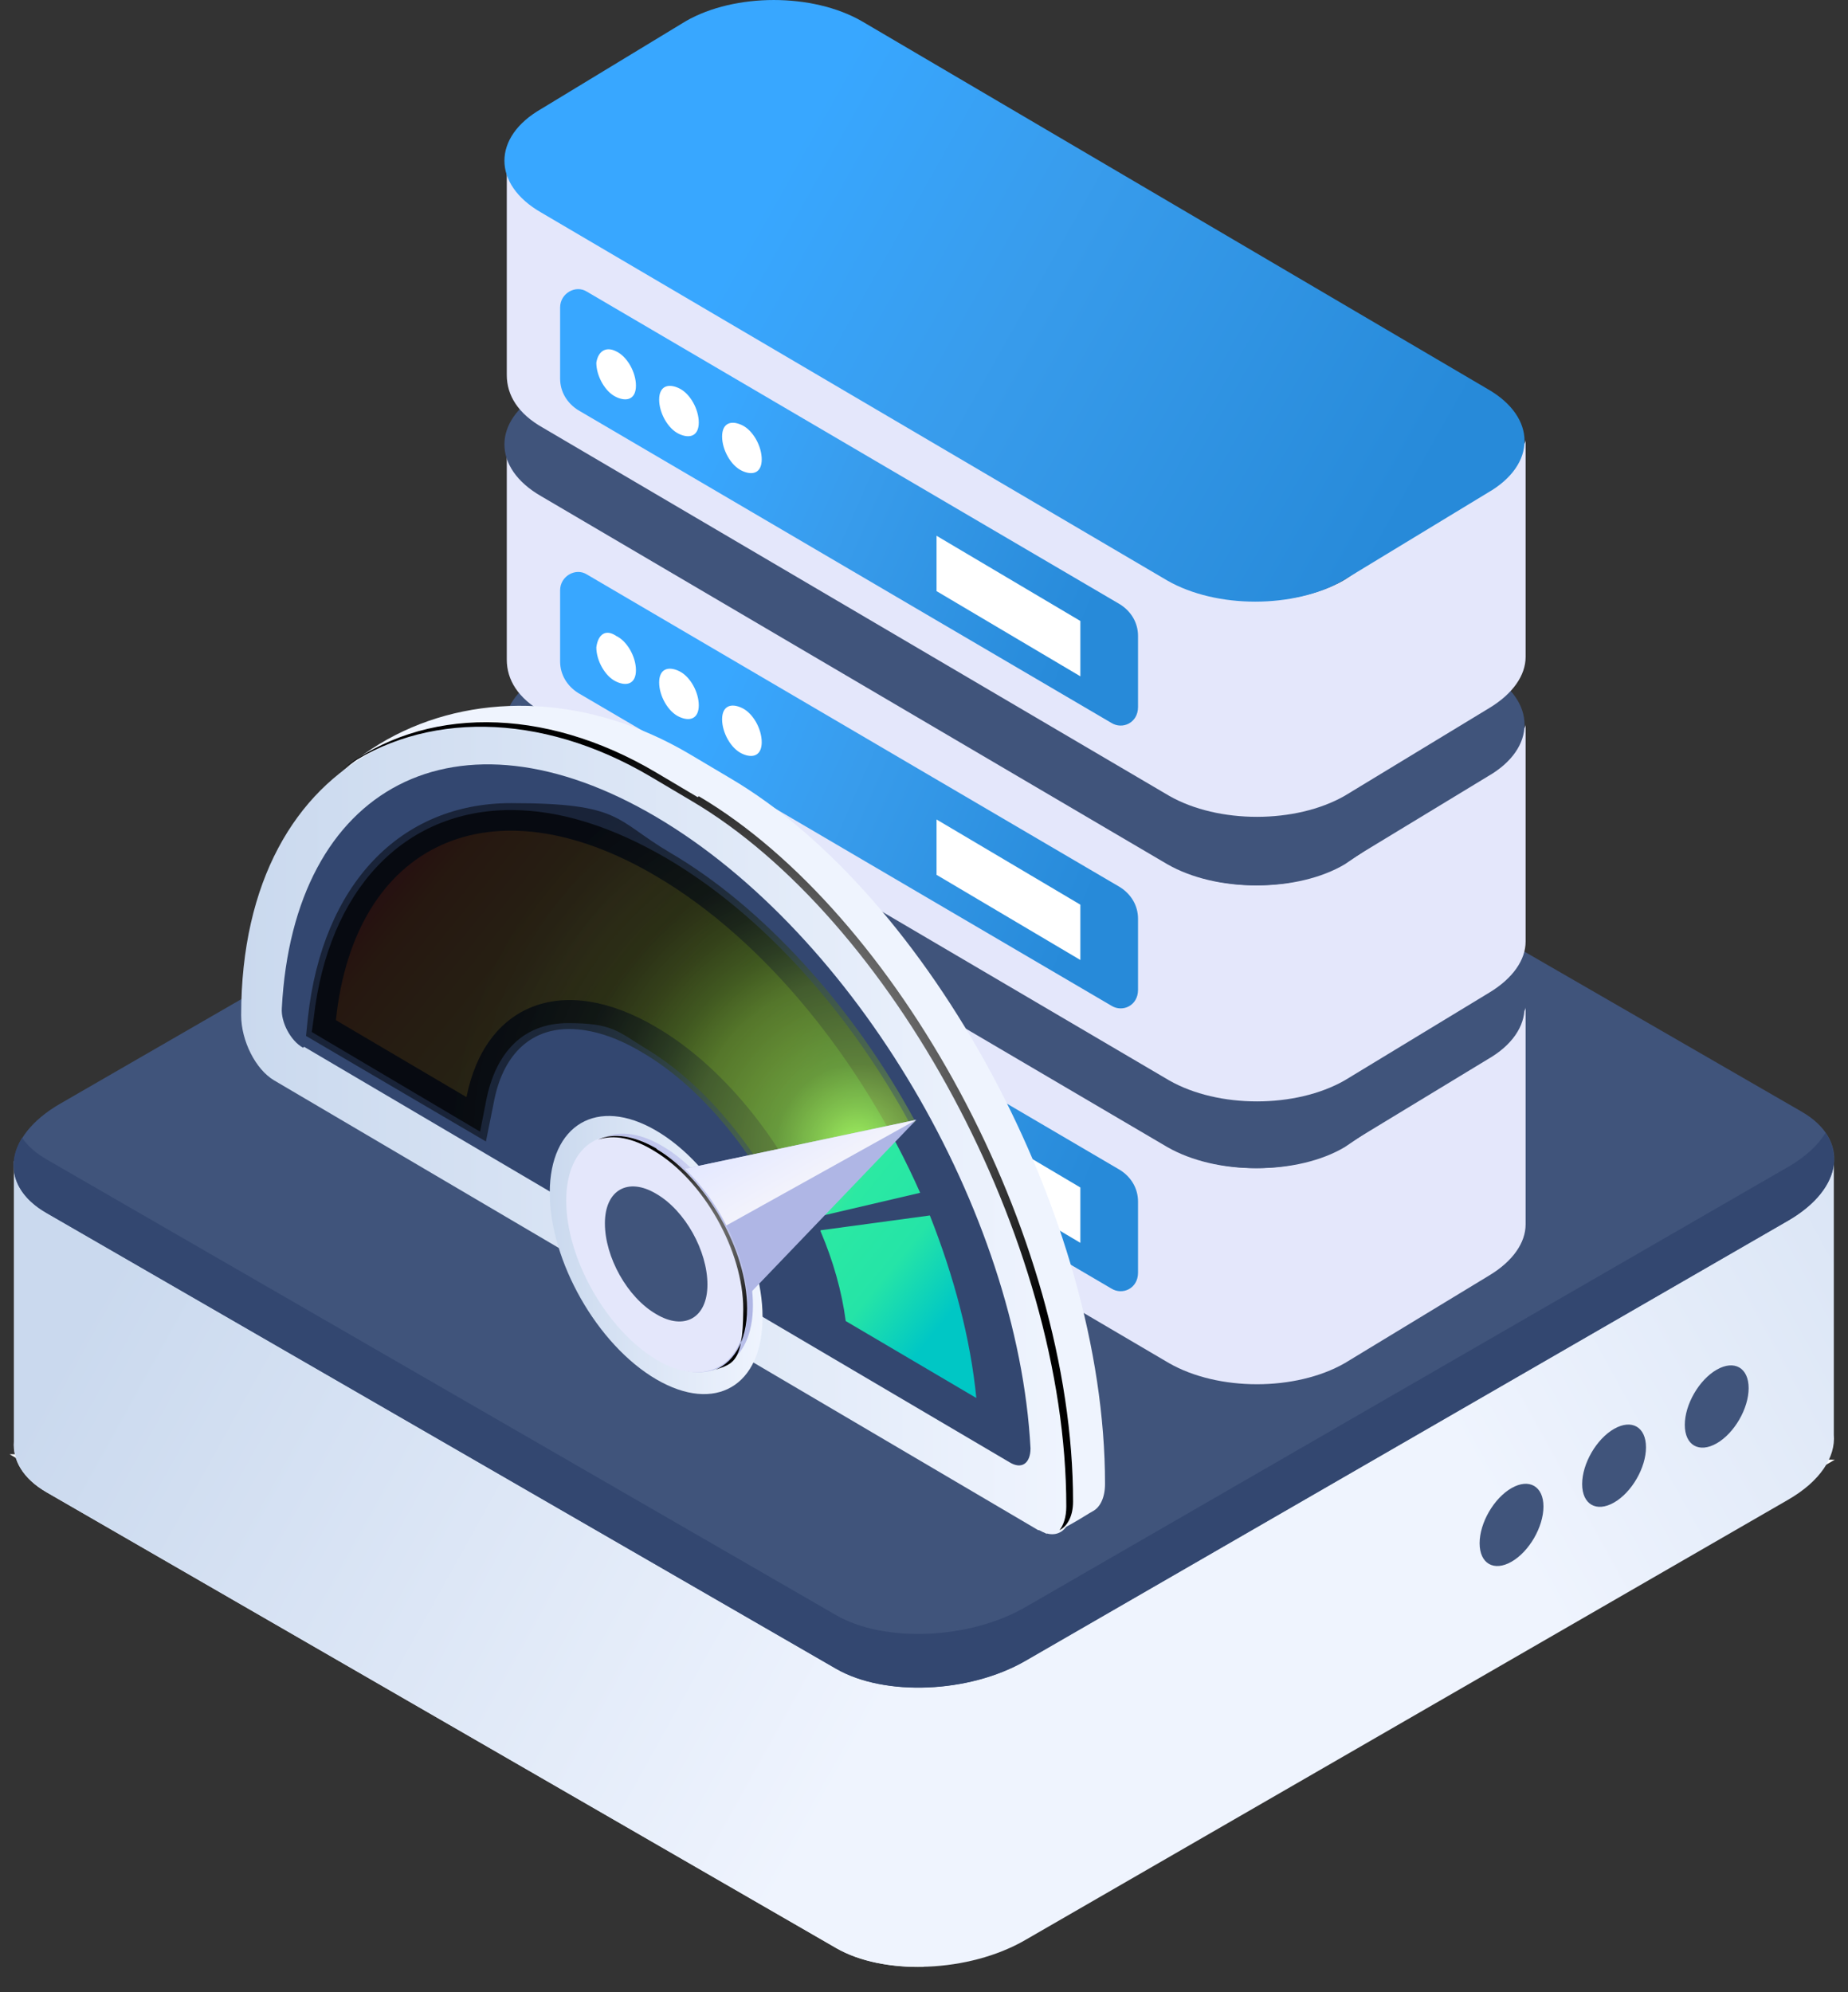 <?xml version="1.0" encoding="UTF-8"?> <svg xmlns="http://www.w3.org/2000/svg" width="64" height="69" viewBox="0 0 64 69" fill="none"><rect x="0" y="0" width="64" height="69" fill="#333333" stroke="none"/><g id="Group 1000002071"><g id="Group"><g id="Group_2"><g id="Group_3"><path id="Vector" d="M63.543 50.556L0.332 50.367L28.821 66.972C30.804 68.05 33.193 68.056 35.176 66.983L63.543 50.556Z" fill="white"></path></g></g><path id="Vector_2" d="M63.509 49.689V40.25L42.348 40.239L35.031 36.017C33.353 35.05 30.42 35.167 28.481 36.289L21.659 40.228L0.481 40.217V49.922C0.431 50.578 0.798 51.211 1.603 51.678L28.953 67.467C30.631 68.433 33.564 68.317 35.503 67.194L61.914 51.95C63.037 51.306 63.575 50.467 63.509 49.689Z" fill="url(#paint0_linear_5951_239039)"></path><path id="Vector_3" d="M32 35.372C30.772 35.4 29.494 35.711 28.489 36.294L21.667 40.233L0.489 40.222V49.928C0.439 50.583 0.806 51.217 1.611 51.683L28.961 67.472C29.767 67.939 30.867 68.15 32 68.122V35.372Z" fill="url(#paint1_linear_5951_239039)"></path><path id="Vector_4" d="M28.959 57.8L1.609 42.011C-0.069 41.044 0.142 39.35 2.081 38.228L28.492 22.983C30.431 21.867 33.364 21.744 35.042 22.711L62.392 38.5C64.07 39.467 63.859 41.161 61.92 42.283L35.509 57.528C33.57 58.644 30.637 58.767 28.959 57.8Z" fill="#40547B"></path><path id="Vector_5" d="M61.915 40.422L35.504 55.667C33.565 56.783 30.632 56.906 28.954 55.939L1.604 40.15C1.232 39.933 0.954 39.683 0.765 39.406C0.187 40.333 0.448 41.339 1.604 42.005L28.954 57.794C30.632 58.761 33.565 58.644 35.504 57.522L61.915 42.278C63.42 41.411 63.876 40.194 63.221 39.239C62.959 39.667 62.526 40.072 61.915 40.422Z" fill="#334770"></path><g id="Group_4"><path id="Vector_6" d="M53.453 52.178C53.453 52.883 52.959 53.739 52.348 54.089C51.737 54.439 51.242 54.156 51.242 53.45C51.242 52.744 51.737 51.889 52.348 51.539C52.959 51.189 53.453 51.478 53.453 52.178Z" fill="#40547B"></path><path id="Vector_7" d="M57.004 50.128C57.004 50.833 56.51 51.689 55.898 52.039C55.287 52.389 54.793 52.105 54.793 51.4C54.793 50.694 55.287 49.839 55.898 49.489C56.51 49.139 57.004 49.422 57.004 50.128Z" fill="#40547B"></path><path id="Vector_8" d="M60.559 48.078C60.559 48.783 60.064 49.639 59.453 49.989C58.842 50.339 58.348 50.056 58.348 49.35C58.348 48.644 58.842 47.789 59.453 47.439C60.064 47.089 60.559 47.372 60.559 48.078Z" fill="#40547B"></path></g></g><g id="Group_5"><path id="Vector_9" d="M52.835 34.922V42.406C52.835 43.045 52.388 43.683 51.583 44.17L46.572 47.212C44.872 48.186 42.187 48.186 40.487 47.212L18.803 34.466C17.939 33.979 17.551 33.34 17.551 32.641V25.157C17.551 25.796 40.487 39.729 40.487 39.729C42.187 40.702 44.931 40.702 46.572 39.729C46.572 39.729 52.835 35.531 52.835 34.892V34.922Z" fill="#E4E7FB"></path><path id="Vector_10" d="M38.785 40.52L20.323 29.69C19.935 29.447 19.398 29.69 19.398 30.238V32.702C19.398 33.158 19.637 33.553 20.025 33.797L38.487 44.627C38.875 44.87 39.412 44.627 39.412 44.079V41.615C39.412 41.159 39.173 40.763 38.785 40.52Z" fill="url(#paint2_linear_5951_239039)"></path><path id="Vector_11" d="M51.523 33.097C53.223 34.071 53.223 35.713 51.523 36.687L46.512 39.729C44.812 40.702 42.128 40.702 40.428 39.729L18.744 26.983C17.044 26.009 17.044 24.367 18.744 23.393L23.755 20.351C25.455 19.378 28.139 19.378 29.839 20.351L51.523 33.097Z" fill="#40547B"></path><path id="Vector_12" d="M21.338 31.82C21.726 32.002 22.024 32.55 22.024 33.006C22.024 33.462 21.726 33.584 21.338 33.402C20.951 33.219 20.652 32.672 20.652 32.215C20.712 31.759 20.98 31.576 21.338 31.82Z" fill="white"></path><path id="Vector_13" d="M23.514 33.036C23.902 33.219 24.2 33.767 24.2 34.223C24.2 34.679 23.902 34.801 23.514 34.618C23.126 34.436 22.828 33.888 22.828 33.432C22.828 32.976 23.126 32.854 23.514 33.036Z" fill="white"></path><path id="Vector_14" d="M25.694 34.314C26.082 34.496 26.38 35.044 26.38 35.5C26.38 35.957 26.082 36.078 25.694 35.896C25.306 35.713 25.008 35.166 25.008 34.709C25.008 34.253 25.306 34.132 25.694 34.314Z" fill="white"></path><path id="Vector_15" d="M37.415 41.128L32.434 38.177V40.094L37.415 43.045V41.128Z" fill="white"></path><path id="Vector_16" d="M52.835 25.127V32.611C52.835 33.249 52.388 33.888 51.583 34.375L46.572 37.417C44.872 38.39 42.187 38.39 40.487 37.417L18.803 24.671C17.939 24.184 17.551 23.545 17.551 22.846V15.362C17.551 16.001 40.487 29.934 40.487 29.934C42.187 30.907 44.931 30.907 46.572 29.934C46.572 29.934 52.835 25.736 52.835 25.097V25.127Z" fill="#E4E7FB"></path><path id="Vector_17" d="M38.785 30.724L20.323 19.895C19.935 19.651 19.398 19.956 19.398 20.442V22.907C19.398 23.363 19.637 23.758 20.025 24.002L38.487 34.831C38.875 35.075 39.412 34.831 39.412 34.284V31.82C39.412 31.363 39.173 30.968 38.785 30.724Z" fill="url(#paint3_linear_5951_239039)"></path><path id="Vector_18" d="M51.523 23.302C53.223 24.275 53.223 25.918 51.523 26.891L46.512 29.933C44.812 30.907 42.128 30.907 40.428 29.933L18.744 17.187C17.044 16.214 17.044 14.571 18.744 13.598L23.755 10.556C25.455 9.582 28.139 9.582 29.839 10.556L51.523 23.302Z" fill="#40547B"></path><path id="Vector_19" d="M21.338 22.024C21.726 22.207 22.024 22.754 22.024 23.211C22.024 23.667 21.726 23.789 21.338 23.606C20.951 23.424 20.652 22.876 20.652 22.42C20.712 21.963 20.98 21.781 21.338 22.024Z" fill="white"></path><path id="Vector_20" d="M23.514 23.241C23.902 23.424 24.2 23.971 24.2 24.427C24.2 24.884 23.902 25.006 23.514 24.823C23.126 24.64 22.828 24.093 22.828 23.637C22.828 23.18 23.126 23.059 23.514 23.241Z" fill="white"></path><path id="Vector_21" d="M25.694 24.519C26.082 24.701 26.38 25.249 26.38 25.705C26.38 26.161 26.082 26.283 25.694 26.101C25.306 25.918 25.008 25.37 25.008 24.914C25.008 24.458 25.306 24.336 25.694 24.519Z" fill="white"></path><path id="Vector_22" d="M37.415 31.333L32.434 28.382V30.299L37.415 33.249V31.333Z" fill="white"></path><path id="Vector_23" d="M52.835 15.271V22.754C52.835 23.393 52.388 24.032 51.583 24.519L46.572 27.561C44.872 28.534 42.187 28.534 40.487 27.561L18.803 14.815C17.939 14.328 17.551 13.689 17.551 12.989V5.506C17.551 6.145 40.487 20.077 40.487 20.077C42.187 21.051 44.931 21.051 46.572 20.077C46.572 20.077 52.835 15.94 52.835 15.241V15.271Z" fill="#E4E7FB"></path><path id="Vector_24" d="M38.785 20.929L20.323 10.1C19.935 9.856 19.398 10.16 19.398 10.647V13.111C19.398 13.568 19.637 13.963 20.025 14.206L38.487 25.036C38.875 25.279 39.412 25.036 39.412 24.488V22.024C39.412 21.568 39.173 21.172 38.785 20.929Z" fill="url(#paint4_linear_5951_239039)"></path><path id="Vector_25" d="M51.523 13.476C53.223 14.45 53.223 16.092 51.523 17.066L46.512 20.108C44.812 21.081 42.128 21.081 40.428 20.108L18.744 7.362C17.044 6.388 17.044 4.746 18.744 3.772L23.755 0.73C25.455 -0.243 28.139 -0.243 29.839 0.73L51.523 13.476Z" fill="url(#paint5_linear_5951_239039)"></path><path id="Vector_26" d="M21.338 12.168C21.726 12.351 22.024 12.898 22.024 13.355C22.024 13.811 21.726 13.933 21.338 13.75C20.951 13.568 20.652 13.02 20.652 12.564C20.712 12.168 20.98 11.986 21.338 12.168Z" fill="white"></path><path id="Vector_27" d="M23.514 13.446C23.902 13.628 24.2 14.176 24.2 14.632C24.2 15.088 23.902 15.21 23.514 15.028C23.126 14.845 22.828 14.298 22.828 13.841C22.828 13.385 23.126 13.263 23.514 13.446Z" fill="white"></path><path id="Vector_28" d="M25.694 14.723C26.082 14.906 26.38 15.454 26.38 15.91C26.38 16.366 26.082 16.488 25.694 16.305C25.306 16.123 25.008 15.575 25.008 15.119C25.008 14.663 25.306 14.541 25.694 14.723Z" fill="white"></path><path id="Vector_29" d="M37.415 21.507L32.434 18.556V20.473L37.415 23.424V21.507Z" fill="white"></path></g><g id="Group_6"><path id="Vector_30" d="M36.259 53.134L10.665 36.733C10.028 36.358 9.526 35.367 9.526 34.478L8.621 34.82C8.621 25.526 17.03 22.076 23.864 26.107L25.304 26.962C32.138 30.993 38.269 42.098 38.269 51.391C38.269 51.87 38.101 52.211 37.833 52.348C37.632 52.45 36.493 53.236 36.225 53.066L36.259 53.134Z" fill="#EFF4FE"></path><path id="Vector_31" d="M35.956 52.997L9.491 37.417C8.854 37.041 8.352 36.05 8.352 35.162C8.352 25.868 15.889 22.793 22.723 26.825L24.164 27.679C30.998 31.711 37.128 42.815 37.128 52.109C37.128 52.963 36.626 53.373 35.989 52.997H35.956Z" fill="url(#paint6_linear_5951_239039)"></path><path id="Vector_32" style="mix-blend-mode:color-dodge" d="M24.164 27.611L22.724 26.756C18.804 24.433 14.65 24.467 11.836 26.654C14.65 24.638 18.703 24.638 22.523 26.893L23.963 27.747C30.797 31.779 36.928 42.883 36.928 52.177C36.928 52.553 36.827 52.826 36.693 52.997C36.961 52.86 37.162 52.519 37.162 52.006C37.162 42.713 31.032 31.608 24.198 27.576L24.164 27.611Z" fill="url(#paint7_radial_5951_239039)"></path><path id="Vector_33" d="M10.497 36.289C10.062 36.05 9.727 35.401 9.76 34.922C10.162 27.201 15.824 24.228 22.725 28.294C29.626 32.36 35.254 41.995 35.689 50.161C35.689 50.674 35.388 50.913 34.952 50.639L10.531 36.255L10.497 36.289Z" fill="#334770"></path><g id="Group_7"><path id="Vector_34" d="M28.215 42.166L31.867 41.312C29.857 36.767 26.507 32.565 22.721 30.344C16.993 26.962 12.269 29.216 11.633 35.333L16.155 37.998C16.792 34.786 19.472 33.658 22.721 35.572C25 36.904 27.009 39.398 28.215 42.132V42.166Z" fill="url(#paint8_linear_5951_239039)"></path><path id="Vector_35" d="M28.418 42.644C28.854 43.669 29.155 44.728 29.289 45.754L33.812 48.419C33.611 46.368 33.041 44.216 32.203 42.097L28.418 42.61V42.644Z" fill="url(#paint9_linear_5951_239039)"></path></g><path id="Vector_36" d="M26.409 45.617C26.409 48.009 24.768 48.965 22.724 47.77C20.681 46.574 19.039 43.669 19.039 41.312C19.039 38.954 20.681 37.964 22.724 39.159C24.768 40.355 26.409 43.259 26.409 45.617Z" fill="url(#paint10_linear_5951_239039)"></path><path id="Vector_37" style="mix-blend-mode:screen" opacity="0.5" d="M27.013 41.859C25.807 39.501 24.065 37.519 22.256 36.46C21.351 35.913 20.48 35.64 19.71 35.64C18.336 35.64 17.398 36.563 17.097 38.203L16.829 39.535L10.598 35.879L10.665 35.23C11.167 30.652 13.847 27.816 17.7 27.816C21.552 27.816 21.284 28.397 23.194 29.524C26.41 31.403 29.525 34.82 31.703 38.852L26.979 41.859H27.013Z" fill="url(#paint11_radial_5951_239039)"></path><path id="Vector_38" style="mix-blend-mode:screen" opacity="0.7" d="M31.534 38.954C29.423 35.059 26.408 31.677 23.091 29.729C21.215 28.636 19.407 28.055 17.698 28.055C13.979 28.055 11.366 30.823 10.864 35.264L10.797 35.743L16.626 39.194L16.827 38.169C17.162 36.392 18.167 35.435 19.674 35.435C21.182 35.435 21.383 35.709 22.321 36.289C24.23 37.417 25.973 39.467 27.179 41.79L31.5 38.989L31.534 38.954Z" fill="url(#paint12_radial_5951_239039)"></path><path id="Vector_39" d="M26.075 45.207C26.075 47.223 24.668 48.043 22.959 47.018C21.217 45.993 19.844 43.533 19.844 41.517C19.844 39.501 21.251 38.681 22.959 39.706C24.701 40.731 26.075 43.191 26.075 45.207Z" fill="url(#paint13_linear_5951_239039)"></path><path id="Vector_40" d="M21.082 41.038L31.735 38.783L24.332 46.505L21.082 41.038Z" fill="url(#paint14_linear_5951_239039)"></path><path id="Vector_41" d="M21.082 41.038L31.735 38.783L22.523 43.909L21.082 41.038Z" fill="url(#paint15_linear_5951_239039)"></path><path id="Vector_42" d="M25.907 45.275C25.907 47.291 24.5 48.111 22.791 47.086C21.049 46.061 19.676 43.601 19.676 41.585C19.676 39.569 21.083 38.749 22.791 39.774C24.533 40.799 25.907 43.259 25.907 45.275Z" fill="url(#paint16_linear_5951_239039)"></path><path id="Vector_43" d="M25.84 45.275C25.84 47.291 24.433 48.111 22.725 47.086C21.016 46.061 19.609 43.601 19.609 41.585C19.609 39.569 21.016 38.749 22.725 39.774C24.467 40.799 25.84 43.259 25.84 45.275Z" fill="#E4E7FB"></path><path id="Vector_44" style="mix-blend-mode:color-dodge" d="M22.725 39.774C21.954 39.33 21.251 39.228 20.715 39.467C21.251 39.296 21.887 39.398 22.624 39.843C24.366 40.868 25.74 43.328 25.74 45.344C25.74 47.359 25.304 47.223 24.634 47.496C25.371 47.257 25.874 46.505 25.874 45.309C25.874 43.294 24.467 40.834 22.758 39.808L22.725 39.774Z" fill="url(#paint17_radial_5951_239039)"></path><path id="Vector_45" d="M24.5 44.489C24.5 45.651 23.696 46.095 22.725 45.514C21.72 44.934 20.949 43.533 20.949 42.371C20.949 41.209 21.753 40.765 22.725 41.346C23.73 41.927 24.5 43.328 24.5 44.489Z" fill="#40547B"></path></g></g><defs><linearGradient id="paint0_linear_5951_239039" x1="69.699" y1="25.199" x2="44.502" y2="39.093" gradientUnits="userSpaceOnUse"><stop stop-color="#CAD9EE"></stop><stop offset="1" stop-color="#EFF4FE"></stop></linearGradient><linearGradient id="paint1_linear_5951_239039" x1="6.921" y1="38.353" x2="33.885" y2="53.307" gradientUnits="userSpaceOnUse"><stop stop-color="#CAD9EE"></stop><stop offset="1" stop-color="#EFF4FE"></stop></linearGradient><linearGradient id="paint2_linear_5951_239039" x1="21.039" y1="33.341" x2="37.88" y2="40.728" gradientUnits="userSpaceOnUse"><stop offset="0.2" stop-color="#38A7FF"></stop><stop offset="0.5" stop-color="#389CEC"></stop><stop offset="1" stop-color="#278AD9"></stop></linearGradient><linearGradient id="paint3_linear_5951_239039" x1="21.039" y1="23.545" x2="37.88" y2="30.933" gradientUnits="userSpaceOnUse"><stop offset="0.2" stop-color="#38A7FF"></stop><stop offset="0.5" stop-color="#389CEC"></stop><stop offset="1" stop-color="#278AD9"></stop></linearGradient><linearGradient id="paint4_linear_5951_239039" x1="21.027" y1="13.744" x2="37.868" y2="21.132" gradientUnits="userSpaceOnUse"><stop offset="0.2" stop-color="#38A7FF"></stop><stop offset="0.5" stop-color="#389CEC"></stop><stop offset="1" stop-color="#278AD9"></stop></linearGradient><linearGradient id="paint5_linear_5951_239039" x1="21.792" y1="2.604" x2="48.745" y2="17.781" gradientUnits="userSpaceOnUse"><stop offset="0.2" stop-color="#38A7FF"></stop><stop offset="0.5" stop-color="#389CEC"></stop><stop offset="1" stop-color="#278AD9"></stop></linearGradient><linearGradient id="paint6_linear_5951_239039" x1="8.318" y1="39.111" x2="37.095" y2="39.111" gradientUnits="userSpaceOnUse"><stop stop-color="#CAD9EE"></stop><stop offset="1" stop-color="#EFF4FE"></stop></linearGradient><radialGradient id="paint7_radial_5951_239039" cx="0" cy="0" r="1" gradientUnits="userSpaceOnUse" gradientTransform="translate(24.466 39.005) scale(13.189 13.452)"><stop stop-color="white"></stop><stop offset="1"></stop></radialGradient><linearGradient id="paint8_linear_5951_239039" x1="13.003" y1="29.148" x2="32.983" y2="45.401" gradientUnits="userSpaceOnUse"><stop stop-color="#FF4572"></stop><stop offset="0.1" stop-color="#FF9E6E"></stop><stop offset="0.2" stop-color="#FFC47A"></stop><stop offset="0.3" stop-color="#FFE585"></stop><stop offset="0.4" stop-color="#DAED6F"></stop><stop offset="0.5" stop-color="#B4F759"></stop><stop offset="0.6" stop-color="#9EF464"></stop><stop offset="0.7" stop-color="#60EE86"></stop><stop offset="0.8" stop-color="#2BE9A3"></stop><stop offset="0.9" stop-color="#25E4A7"></stop><stop offset="1" stop-color="#00C7C5"></stop></linearGradient><linearGradient id="paint9_linear_5951_239039" x1="13.145" y1="29.008" x2="33.092" y2="45.261" gradientUnits="userSpaceOnUse"><stop stop-color="#FF4572"></stop><stop offset="0.1" stop-color="#FF9E6E"></stop><stop offset="0.2" stop-color="#FFC47A"></stop><stop offset="0.3" stop-color="#FFE585"></stop><stop offset="0.4" stop-color="#DAED6F"></stop><stop offset="0.5" stop-color="#B4F759"></stop><stop offset="0.6" stop-color="#9EF464"></stop><stop offset="0.7" stop-color="#60EE86"></stop><stop offset="0.8" stop-color="#2BE9A3"></stop><stop offset="0.9" stop-color="#25E4A7"></stop><stop offset="1" stop-color="#00C7C5"></stop></linearGradient><linearGradient id="paint10_linear_5951_239039" x1="19.039" y1="43.468" x2="26.409" y2="43.468" gradientUnits="userSpaceOnUse"><stop stop-color="#CAD9EE"></stop><stop offset="1" stop-color="#EFF4FE"></stop></linearGradient><radialGradient id="paint11_radial_5951_239039" cx="0" cy="0" r="1" gradientUnits="userSpaceOnUse" gradientTransform="translate(29.86 39.843) scale(14.64 14.931)"><stop stop-color="#B3F658"></stop><stop offset="0.1" stop-color="#89BD44"></stop><stop offset="0.2" stop-color="#658B32"></stop><stop offset="0.4" stop-color="#466022"></stop><stop offset="0.5" stop-color="#2C3D16"></stop><stop offset="0.6" stop-color="#19220C"></stop><stop offset="0.7" stop-color="#0B0F05"></stop><stop offset="0.9" stop-color="#020301"></stop><stop offset="1"></stop></radialGradient><radialGradient id="paint12_radial_5951_239039" cx="0" cy="0" r="1" gradientUnits="userSpaceOnUse" gradientTransform="translate(29.691 39.774) scale(14.338 14.624)"><stop stop-color="#B3F658"></stop><stop offset="0.1" stop-color="#89BD44"></stop><stop offset="0.2" stop-color="#658B32"></stop><stop offset="0.4" stop-color="#466022"></stop><stop offset="0.5" stop-color="#2C3D16"></stop><stop offset="0.6" stop-color="#19220C"></stop><stop offset="0.7" stop-color="#0B0F05"></stop><stop offset="0.9" stop-color="#020301"></stop><stop offset="1"></stop></radialGradient><linearGradient id="paint13_linear_5951_239039" x1="20.912" y1="39.621" x2="25.193" y2="47.134" gradientUnits="userSpaceOnUse"><stop stop-color="#BCC2EB"></stop><stop offset="0.2" stop-color="#C6CCF0"></stop><stop offset="0.3" stop-color="#D1D5F0"></stop><stop offset="0.4" stop-color="#AFB6E5"></stop><stop offset="0.9" stop-color="#AFB6E5"></stop><stop offset="1" stop-color="#BCC2EB"></stop></linearGradient><linearGradient id="paint14_linear_5951_239039" x1="-135.009" y1="-183.99" x2="-155.045" y2="-185.306" gradientUnits="userSpaceOnUse"><stop stop-color="#AFB6E5"></stop><stop offset="0.1" stop-color="#B5BCE8"></stop><stop offset="0.3" stop-color="#C7CDF0"></stop><stop offset="0.6" stop-color="#E5E9FF"></stop><stop offset="1" stop-color="#F7F6FB"></stop></linearGradient><linearGradient id="paint15_linear_5951_239039" x1="24.104" y1="35.637" x2="27.557" y2="41.901" gradientUnits="userSpaceOnUse"><stop stop-color="#AFB6E5"></stop><stop offset="0.1" stop-color="#B5BCE8"></stop><stop offset="0.3" stop-color="#C7CDF0"></stop><stop offset="0.6" stop-color="#E5E9FF"></stop><stop offset="1" stop-color="#F7F6FB"></stop></linearGradient><linearGradient id="paint16_linear_5951_239039" x1="-271.678" y1="-135.196" x2="-282.752" y2="-132.263" gradientUnits="userSpaceOnUse"><stop stop-color="#BCC2EB"></stop><stop offset="0.2" stop-color="#C6CCF0"></stop><stop offset="0.3" stop-color="#D1D5F0"></stop><stop offset="0.4" stop-color="#AFB6E5"></stop><stop offset="0.9" stop-color="#AFB6E5"></stop><stop offset="1" stop-color="#BCC2EB"></stop></linearGradient><radialGradient id="paint17_radial_5951_239039" cx="0" cy="0" r="1" gradientUnits="userSpaceOnUse" gradientTransform="translate(23.261 43.396) scale(3.35 3.417)"><stop stop-color="white"></stop><stop offset="1"></stop></radialGradient></defs></svg> 